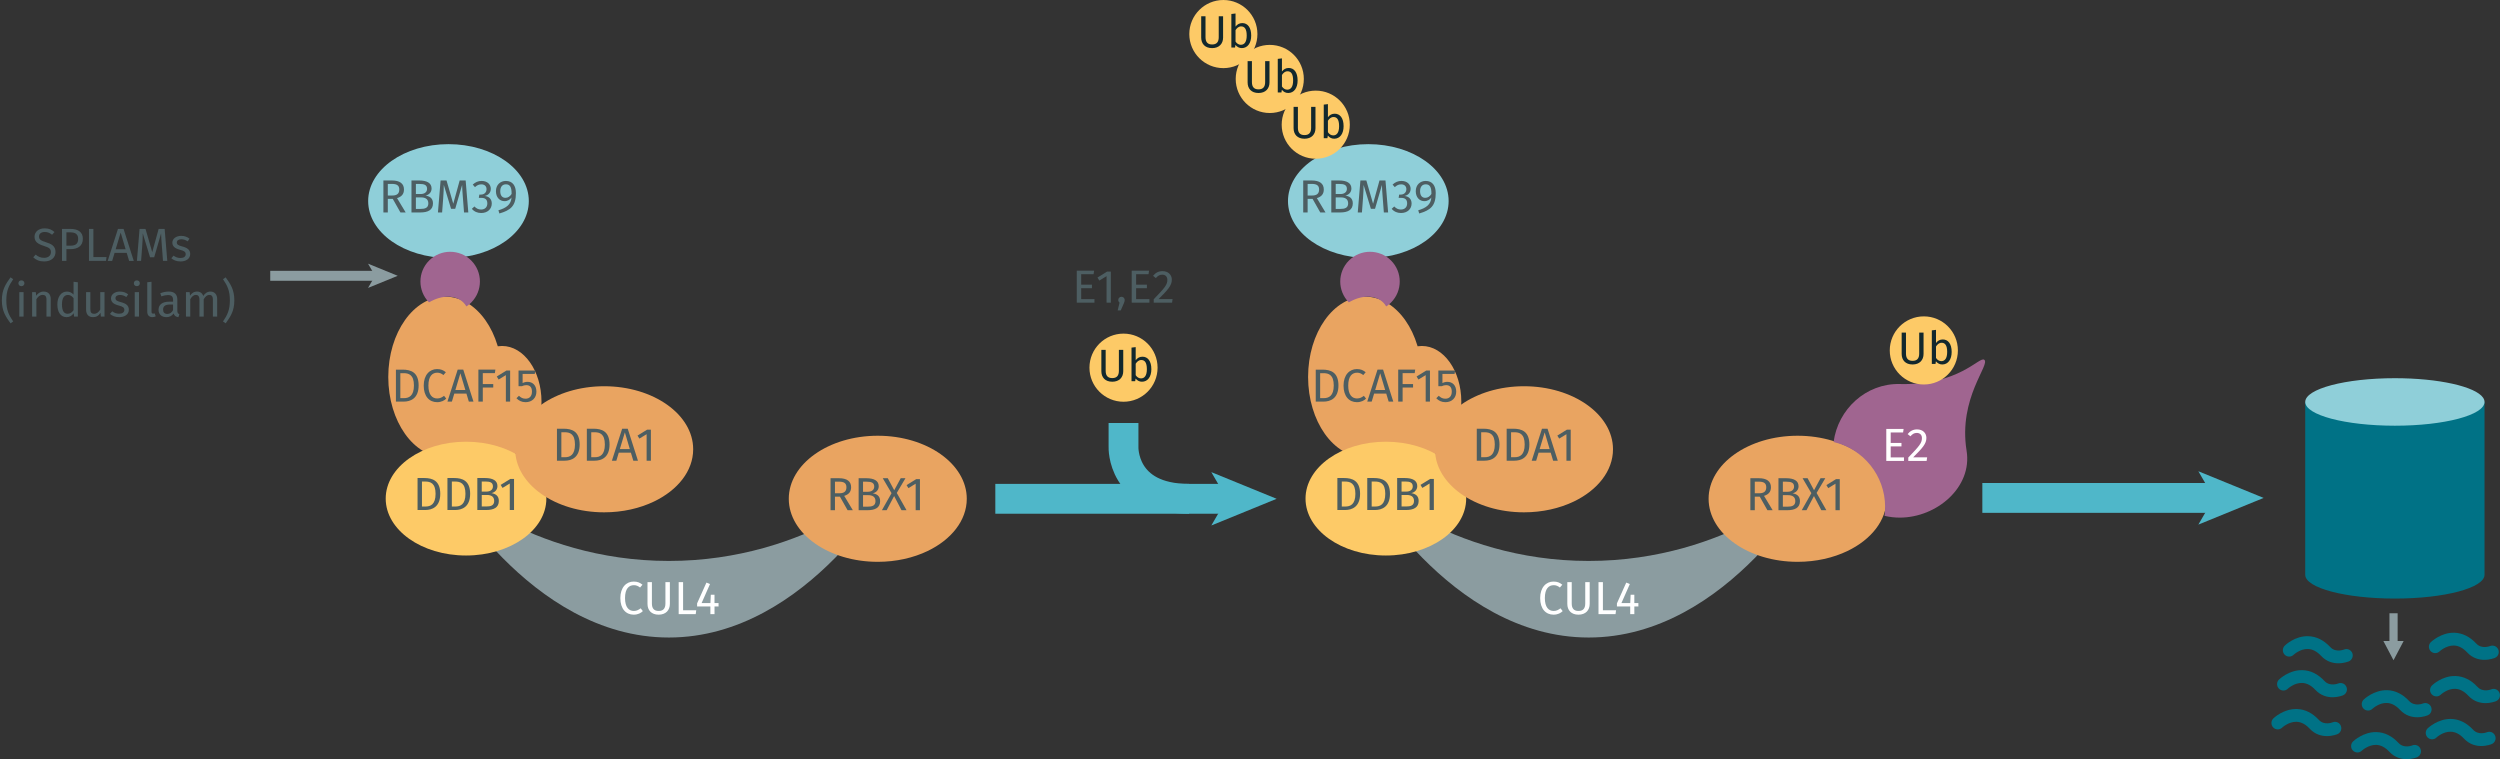 <?xml version="1.0" encoding="UTF-8"?><svg id="Calque_1" xmlns="http://www.w3.org/2000/svg" xmlns:xlink="http://www.w3.org/1999/xlink" viewBox="0 0 754.144 228.997"><rect x="0" y="0" width="754.144" height="228.997" fill="#333333" stroke="none"/><defs><symbol id="assay-proteasome2" viewBox="0 0 36.129 59.608"><g><polygon points="19.952 41.122 19.952 36.78 18.658 36.78 18.658 41.122 17.699 41.122 19.3 44.129 20.9 41.122 19.952 41.122" fill="#8b9ca0"/><path d="M33.673,44.065c-.842,0-1.866-.243-2.731-1.161-.654-.695-1.355-1.057-2.083-1.077-1.25-.029-2.262,.903-2.272,.912-.399,.382-1.032,.366-1.414-.033-.381-.399-.366-1.032,.033-1.414,.065-.062,1.626-1.521,3.707-1.465,1.28,.034,2.453,.608,3.485,1.705,.84,.892,2.115,.399,2.169,.378,.509-.203,1.092,.042,1.3,.55,.207,.508-.03,1.087-.536,1.299-.054,.023-.75,.305-1.657,.305Z" fill="#007286"/><path d="M33.857,50.838c-.842,0-1.866-.243-2.731-1.161-.654-.695-1.355-1.057-2.083-1.077-1.254-.037-2.262,.903-2.272,.912-.4,.382-1.033,.366-1.414-.033-.381-.399-.367-1.032,.033-1.414,.065-.062,1.627-1.533,3.707-1.465,1.28,.034,2.453,.608,3.485,1.705,.858,.911,2.148,.387,2.161,.381,.51-.212,1.095,.028,1.308,.537,.213,.51-.028,1.095-.537,1.308-.054,.023-.75,.305-1.657,.305Z" fill="#007286"/><path d="M23.054,53.051c-.842,0-1.866-.243-2.731-1.161-.654-.695-1.355-1.057-2.083-1.076-1.234-.05-2.262,.903-2.272,.912-.4,.382-1.032,.366-1.414-.033-.381-.399-.366-1.032,.033-1.414,.065-.062,1.622-1.51,3.707-1.465,1.28,.034,2.453,.608,3.485,1.705,.84,.892,2.115,.4,2.169,.378,.51-.201,1.093,.042,1.3,.55,.207,.508-.03,1.087-.537,1.299-.054,.023-.75,.305-1.657,.305Z" fill="#007286"/><path d="M33.173,57.55c-.842,0-1.866-.243-2.731-1.161-.654-.695-1.355-1.057-2.083-1.076-1.244-.044-2.262,.903-2.272,.912-.4,.381-1.033,.366-1.414-.033-.381-.399-.366-1.032,.033-1.414,.065-.062,1.626-1.511,3.707-1.465,1.28,.034,2.453,.608,3.485,1.705,.84,.892,2.115,.4,2.169,.378,.51-.202,1.093,.042,1.3,.55s-.03,1.087-.537,1.299c-.054,.023-.75,.305-1.657,.305Z" fill="#007286"/><path d="M21.372,59.608c-.842,0-1.866-.243-2.731-1.161-.654-.695-1.355-1.057-2.083-1.076-1.24-.027-2.262,.903-2.272,.912-.4,.381-1.032,.366-1.414-.033s-.366-1.032,.033-1.414c.065-.062,1.606-1.513,3.707-1.465,1.28,.034,2.453,.608,3.485,1.705,.858,.912,2.148,.387,2.161,.382,.51-.214,1.095,.028,1.308,.537,.213,.51-.028,1.095-.537,1.308-.054,.023-.75,.305-1.657,.305Z" fill="#007286"/><path d="M8.776,55.997c-.842,0-1.866-.243-2.731-1.161-.654-.695-1.355-1.057-2.083-1.076-1.244-.032-2.262,.903-2.272,.912-.399,.382-1.032,.366-1.414-.033-.381-.399-.366-1.032,.033-1.414,.065-.062,1.61-1.519,3.707-1.465,1.28,.034,2.453,.608,3.485,1.705,.858,.912,2.148,.387,2.161,.382,.51-.214,1.095,.028,1.308,.537,.213,.51-.028,1.095-.537,1.308-.054,.023-.75,.305-1.657,.305Z" fill="#007286"/><path d="M9.668,49.919c-.842,0-1.866-.243-2.731-1.161-.654-.695-1.355-1.057-2.083-1.077-1.246-.045-2.262,.903-2.272,.912-.4,.381-1.032,.366-1.414-.033-.381-.399-.366-1.032,.033-1.414,.065-.062,1.616-1.528,3.707-1.465,1.28,.034,2.453,.608,3.485,1.705,.84,.892,2.115,.4,2.169,.378,.51-.201,1.093,.042,1.3,.55s-.03,1.087-.537,1.299c-.054,.023-.75,.305-1.657,.305Z" fill="#007286"/><path d="M10.582,44.608c-.842,0-1.866-.243-2.731-1.161-.654-.695-1.355-1.057-2.083-1.076-1.237-.046-2.262,.903-2.272,.912-.399,.382-1.032,.366-1.414-.033-.381-.399-.366-1.032,.033-1.414,.065-.062,1.606-1.537,3.707-1.465,1.28,.034,2.453,.608,3.485,1.705,.858,.912,2.148,.387,2.161,.382,.51-.214,1.095,.028,1.308,.537,.213,.51-.028,1.095-.537,1.308-.054,.023-.75,.305-1.657,.305Z" fill="#007286"/><path d="M5.342,3.717V30.762c0,2.053,6.346,3.717,14.173,3.717s14.173-1.664,14.173-3.717V3.717H5.342Z" fill="#007286"/><path d="M33.688,3.717c0,2.053-6.346,3.717-14.173,3.717S5.342,5.77,5.342,3.717,11.687,0,19.515,0c.859,0,1.7,.02,2.517,.058,6.627,.312,11.656,1.831,11.656,3.659Z" fill="#8fcfd9"/></g></symbol><symbol id="assay-protein-orange" viewBox="0 0 34.327 48.46"><path d="M34.327,24.23c0,13.382-7.684,24.23-17.164,24.23S0,37.612,0,24.23,7.684,0,17.164,0c5.917,0,11.134,4.226,14.22,10.657,1.858,3.872,2.944,8.544,2.944,13.573Z" fill="#e9a461"/></symbol><symbol id="assay-ubiquitin" viewBox="0 0 30 30"><g><path d="M30,15c0,8.284-6.716,15-15,15S0,23.284,0,15,6.716,0,15,0c4.142,0,7.892,1.679,10.607,4.393s4.393,6.464,4.393,10.607Z" fill="#fdca67"/><g><path d="M14.883,16.524c0,2.741-1.74,4.661-4.841,4.661-3.141,0-4.801-1.92-4.801-4.661V7.162h1.9v9.222c0,2.141,.939,3.201,2.9,3.201,1.98,0,2.921-1.06,2.921-3.201V7.162h1.92v9.362Z" fill="#12282d"/><path d="M27.263,15.664c0,3.301-1.58,5.521-4.141,5.521-1.16,0-2.08-.521-2.801-1.4l-.18,1.16h-1.62V6.162l1.84-.22v5.781c.721-.98,1.7-1.56,2.98-1.56,2.381,0,3.921,1.98,3.921,5.501Zm-1.98,0c0-3-.979-4.041-2.46-4.041-1.16,0-1.921,.8-2.461,1.64v5.041c.54,.84,1.381,1.42,2.32,1.42,1.541,0,2.601-1.18,2.601-4.061Z" fill="#12282d"/></g></g></symbol><symbol id="compound-purple" viewBox="0 0 39.689 39.685"><path d="M19.992,0C17.579,9.427,11.186,16.164,3.677,16.164c-1.111,0-2.195-.153-3.248-.435-.28,1.327-.429,2.701-.429,4.111,0,10.96,8.885,19.844,19.844,19.844s19.844-8.884,19.844-19.844S30.884,.08,19.992,0Z" fill="#a06590"/></symbol><symbol id="enzyme-purple" viewBox="0 0 29.75 31.064"><path d="M19.634,2.078c0-.586,.042-1.163,.117-1.729-.965-.226-1.969-.349-3.003-.349C9.503,0,2.476,5.966,3.63,13.118,5.316,23.566-1.156,30.12,.184,31.013c.968,.645,4.983-5.064,16.564-4.776,6.657,.165,12.155-4.962,13.001-11.39-5.797-1.358-10.116-6.558-10.116-12.769Z" fill="#a06590"/></symbol><symbol id="protein-double_2" viewBox="0 0 46.22 48.46"><g><ellipse cx="17.164" cy="24.23" rx="17.164" ry="24.23" fill="#e9a461"/><ellipse cx="34.328" cy="31.672" rx="11.892" ry="16.788" fill="#e9a461"/></g></symbol><symbol id="protein-ovoid-blue" viewBox="0 0 34.327 48.46"><ellipse cx="17.164" cy="24.23" rx="17.164" ry="24.23" fill="#8fcfd9"/></symbol><symbol id="protein2" viewBox="0 0 34.327 48.46"><ellipse cx="17.164" cy="24.23" rx="17.164" ry="24.23" fill="#fdca67"/></symbol></defs><path d="M270.353,144.263s-26.289,48.05-68.586,48.05-68.586-48.05-68.586-48.05c0,0,26.289,24.95,68.586,24.95s68.586-24.95,68.586-24.95Z" fill="#8b9ca0"/><use width="36.129" height="59.608" transform="translate(685.197 114.085) scale(1.908 1.928)" xlink:href="#assay-proteasome2"/><g><path d="M16.438,70.004l-.729,.812c-.729-.588-1.4-.84-2.199-.84-.967,0-1.736,.448-1.736,1.373,0,.812,.378,1.204,2.114,1.736,1.541,.477,2.858,1.079,2.858,2.928,0,1.681-1.275,2.857-3.446,2.857-1.387,0-2.479-.462-3.277-1.246l.728-.812c.729,.588,1.485,.966,2.536,.966,1.135,0,2.073-.56,2.073-1.723,0-.938-.448-1.358-2.088-1.863-1.877-.574-2.857-1.288-2.857-2.787,0-1.485,1.261-2.521,3.04-2.521,1.33,0,2.171,.393,2.983,1.121Z" fill="#4d5e62"/><path d="M24.993,72.034c0,2.214-1.611,3.124-3.74,3.124h-1.219v3.544h-1.331v-9.651h2.536c2.325,0,3.754,.953,3.754,2.983Zm-1.415,.015c0-1.443-.925-1.961-2.354-1.961h-1.19v4.02h1.163c1.429,0,2.381-.42,2.381-2.059Z" fill="#4d5e62"/><path d="M28.168,77.539h3.964l-.153,1.163h-5.142v-9.651h1.331v8.488Z" fill="#4d5e62"/><path d="M38.222,76.28h-3.656l-.729,2.423h-1.345l3.096-9.651h1.681l3.082,9.651h-1.4l-.729-2.423Zm-.322-1.079l-1.499-5.043-1.513,5.043h3.012Z" fill="#4d5e62"/><path d="M50.46,78.702h-1.289l-.336-4.356c-.126-1.513-.224-3.138-.238-3.937l-2.087,7.2h-1.246l-2.199-7.214c0,1.135-.07,2.634-.183,4.049l-.322,4.258h-1.261l.799-9.651h1.793l2.031,7.018,1.933-7.018h1.808l.798,9.651Z" fill="#4d5e62"/><path d="M57.163,71.992l-.546,.812c-.658-.42-1.232-.63-1.919-.63-.841,0-1.359,.378-1.359,.967,0,.602,.393,.882,1.583,1.19,1.556,.392,2.452,1.009,2.452,2.297,0,1.541-1.415,2.241-2.914,2.241-1.247,0-2.144-.406-2.787-.967l.686-.784c.589,.448,1.275,.715,2.073,.715,.967,0,1.583-.421,1.583-1.121,0-.729-.364-1.009-1.793-1.387-1.597-.42-2.227-1.106-2.227-2.143,0-1.177,1.134-2.031,2.661-2.031,1.036,0,1.807,.308,2.507,.84Z" fill="#4d5e62"/><path d="M3.979,84.226c-1.261,1.863-2.073,3.362-2.073,6.374s.812,4.51,2.073,6.373l-.812,.561c-1.373-1.947-2.605-3.614-2.605-6.934s1.232-4.987,2.605-6.934l.812,.56Z" fill="#4d5e62"/><path d="M7.365,85.459c0,.49-.364,.868-.91,.868-.532,0-.896-.378-.896-.868,0-.505,.364-.883,.896-.883,.546,0,.91,.378,.91,.883Zm-.252,10.043h-1.288v-7.382h1.288v7.382Z" fill="#4d5e62"/><path d="M15.305,90.207v5.295h-1.288v-5.112c0-1.107-.448-1.43-1.163-1.43-.826,0-1.387,.519-1.877,1.303v5.239h-1.288v-7.382h1.106l.112,1.093c.504-.757,1.288-1.261,2.255-1.261,1.358,0,2.143,.854,2.143,2.255Z" fill="#4d5e62"/><path d="M23.481,85.151v10.352h-1.135l-.126-1.022c-.476,.742-1.219,1.19-2.129,1.19-1.793,0-2.787-1.526-2.787-3.824,0-2.255,1.092-3.894,2.899-3.894,.868,0,1.499,.392,1.989,.91v-3.866l1.288,.154Zm-1.288,8.404v-3.613c-.463-.589-.981-.967-1.709-.967-1.107,0-1.793,.925-1.793,2.844,0,1.946,.616,2.829,1.681,2.829,.826,0,1.331-.406,1.821-1.093Z" fill="#4d5e62"/><path d="M31.531,95.502h-1.106l-.099-1.148c-.56,.896-1.246,1.316-2.297,1.316-1.289,0-2.059-.812-2.059-2.255v-5.295h1.288v5.154c0,1.009,.336,1.387,1.135,1.387s1.4-.532,1.849-1.274v-5.267h1.289v7.382Z" fill="#4d5e62"/><path d="M38.656,88.792l-.546,.812c-.658-.42-1.232-.63-1.919-.63-.841,0-1.358,.378-1.358,.967,0,.602,.392,.882,1.582,1.19,1.555,.392,2.451,1.008,2.451,2.297,0,1.541-1.414,2.241-2.913,2.241-1.247,0-2.144-.406-2.787-.967l.686-.784c.589,.448,1.275,.715,2.073,.715,.967,0,1.583-.421,1.583-1.121,0-.729-.364-1.009-1.793-1.387-1.597-.42-2.228-1.106-2.228-2.143,0-1.177,1.135-2.031,2.662-2.031,1.036,0,1.807,.308,2.507,.84Z" fill="#4d5e62"/><path d="M42.183,85.459c0,.49-.363,.868-.91,.868-.532,0-.896-.378-.896-.868,0-.505,.364-.883,.896-.883,.547,0,.91,.378,.91,.883Zm-.252,10.043h-1.288v-7.382h1.288v7.382Z" fill="#4d5e62"/><path d="M44.422,94.045v-8.895l1.288-.154v9.021c0,.392,.126,.588,.463,.588,.182,0,.336-.028,.476-.084l.336,.896c-.279,.154-.644,.252-1.022,.252-.938,0-1.54-.574-1.54-1.625Z" fill="#4d5e62"/><path d="M54.113,94.774l-.294,.896c-.742-.084-1.219-.378-1.443-1.106-.518,.771-1.303,1.106-2.199,1.106-1.471,0-2.353-.91-2.353-2.228,0-1.582,1.19-2.437,3.249-2.437h1.135v-.547c0-1.064-.518-1.456-1.54-1.456-.547,0-1.233,.14-1.989,.392l-.322-.938c.91-.336,1.723-.504,2.549-.504,1.779,0,2.592,.91,2.592,2.451v3.376c0,.645,.238,.854,.616,.994Zm-1.905-1.219v-1.694h-.966c-1.359,0-2.046,.504-2.046,1.513,0,.868,.435,1.33,1.275,1.33,.756,0,1.316-.378,1.736-1.148Z" fill="#4d5e62"/><path d="M65.511,90.207v5.295h-1.289v-5.112c0-1.107-.477-1.43-1.036-1.43-.799,0-1.233,.519-1.737,1.303v5.239h-1.289v-5.112c0-1.107-.476-1.43-1.036-1.43-.799,0-1.247,.519-1.737,1.303v5.239h-1.288v-7.382h1.106l.112,1.078c.49-.742,1.162-1.246,2.129-1.246,.91,0,1.583,.49,1.862,1.33,.533-.798,1.205-1.33,2.199-1.33,1.205,0,2.004,.868,2.004,2.255Z" fill="#4d5e62"/><path d="M70.688,90.6c0,3.319-1.233,4.986-2.605,6.934l-.812-.561c1.261-1.863,2.073-3.376,2.073-6.373s-.812-4.511-2.073-6.374l.812-.56c1.372,1.946,2.605,3.613,2.605,6.934Z" fill="#4d5e62"/></g><g><path d="M329.886,82.714h-3.74v3.152h3.25v1.064h-3.25v3.306h4.006v1.064h-5.337v-9.651h5.226l-.154,1.064Z" fill="#4d5e62"/><path d="M335.093,91.301h-1.289v-7.998l-2.185,1.33-.561-.91,2.899-1.793h1.135v9.371Z" fill="#4d5e62"/><path d="M339.277,90.489c0,.309-.07,.588-.252,.994l-.938,2.144h-.925l.561-2.325c-.238-.182-.393-.477-.393-.812,0-.532,.42-.967,.967-.967,.561,0,.98,.435,.98,.967Z" fill="#4d5e62"/><path d="M346.462,82.714h-3.74v3.152h3.25v1.064h-3.25v3.306h4.006v1.064h-5.337v-9.651h5.226l-.154,1.064Z" fill="#4d5e62"/><path d="M353.488,84.354c0,1.75-1.12,2.997-3.992,5.869h4.217l-.154,1.078h-5.533v-1.022c3.307-3.446,4.118-4.343,4.118-5.869,0-.98-.63-1.555-1.54-1.555-.785,0-1.303,.308-1.934,1.022l-.84-.673c.756-.938,1.666-1.414,2.843-1.414,1.724,0,2.815,1.106,2.815,2.563Z" fill="#4d5e62"/></g><use width="30" height="30" transform="translate(328.642 100.638) scale(.685)" xlink:href="#assay-ubiquitin"/><g><line x1="597.989" y1="150.202" x2="668.866" y2="150.202" fill="none" stroke="#4fb7c9" stroke-miterlimit="10" stroke-width="9"/><polygon points="682.846 150.202 663.147 158.252 667.821 150.202 663.147 142.155 682.846 150.202" fill="#4fb7c9"/></g><g><g><line x1="300.246" y1="150.468" x2="371.124" y2="150.468" fill="none" stroke="#4fb7c9" stroke-miterlimit="10" stroke-width="9"/><polygon points="385.104 150.468 365.404 158.517 370.079 150.468 365.404 142.42 385.104 150.468" fill="#4fb7c9"/></g><path d="M358.681,150.468c-20.41,0-19.766-15.659-19.766-15.659v-7.198" fill="none" stroke="#4fb7c9" stroke-miterlimit="10" stroke-width="9"/></g><use width="34.327" height="48.46" transform="translate(111.059 77.812) rotate(-90)" xlink:href="#protein-ovoid-blue"/><use width="46.22" height="48.46" transform="translate(117.126 89.482)" xlink:href="#protein-double_2"/><use width="34.327" height="48.46" transform="translate(116.351 167.573) rotate(-90)" xlink:href="#protein2"/><g><path d="M118.485,59.999h-1.499v4.09h-1.331v-9.651h2.536c2.409,0,3.67,.925,3.67,2.731,0,1.359-.701,2.171-2.088,2.592l2.605,4.328h-1.582l-2.312-4.09Zm-.154-1.022c1.345,0,2.115-.505,2.115-1.808,0-1.204-.687-1.694-2.27-1.694h-1.19v3.502h1.345Z" fill="#4d5e62"/><path d="M130.611,61.344c0,2.045-1.583,2.745-3.824,2.745h-2.662v-9.651h2.283c2.382,0,3.782,.757,3.782,2.438,0,1.19-.868,1.919-1.807,2.115,1.12,.196,2.228,.714,2.228,2.354Zm-5.155-5.855v3.04h1.457c1.078,0,1.919-.533,1.919-1.556,0-1.19-.854-1.484-2.283-1.484h-1.093Zm3.754,5.855c0-1.359-1.009-1.793-2.171-1.793h-1.583v3.474h1.331c1.4,0,2.423-.28,2.423-1.681Z" fill="#4d5e62"/><path d="M141.266,64.089h-1.288l-.337-4.356c-.126-1.513-.224-3.138-.238-3.937l-2.087,7.2h-1.246l-2.199-7.214c0,1.135-.07,2.634-.183,4.049l-.322,4.258h-1.261l.799-9.651h1.793l2.031,7.018,1.933-7.018h1.808l.798,9.651Z" fill="#4d5e62"/><path d="M148.054,56.959c0,1.19-.77,1.905-1.82,2.157,1.177,.112,2.115,.854,2.115,2.27,0,1.639-1.247,2.871-3.194,2.871-1.12,0-2.101-.406-2.815-1.261l.771-.714c.616,.644,1.247,.924,2.003,.924,1.177,0,1.892-.729,1.892-1.835,0-1.288-.729-1.681-1.863-1.681h-.7l.154-.994h.476c.925,0,1.695-.561,1.695-1.653,0-.883-.616-1.429-1.555-1.429-.743,0-1.303,.252-1.934,.841l-.672-.771c.798-.742,1.667-1.106,2.675-1.106,1.793,0,2.773,1.12,2.773,2.381Z" fill="#4d5e62"/><path d="M155.628,58.22c0,3.88-1.541,5.183-4.986,6.178l-.294-.967c2.353-.673,3.852-1.751,3.95-3.866-.406,.63-1.149,1.12-2.102,1.12-1.457,0-2.592-1.148-2.592-3.011,0-1.962,1.373-3.096,2.998-3.096,2.018,0,3.025,1.442,3.025,3.642Zm-1.303,.294c.042-2.115-.532-2.913-1.694-2.913-1.093,0-1.724,.756-1.724,2.101s.645,1.976,1.556,1.976c.798,0,1.4-.448,1.862-1.163Z" fill="#4d5e62"/></g><g><path d="M126.282,116.278c0,3.938-2.451,4.875-4.538,4.875h-2.312v-9.65h2.018c2.465,0,4.832,.77,4.832,4.775Zm-5.519-3.711v7.535h1.079c1.513,0,3.025-.645,3.025-3.824,0-3.264-1.583-3.711-3.124-3.711h-.98Z" fill="#4d5e62"/><path d="M134.5,112.285l-.729,.855c-.603-.49-1.19-.715-1.863-.715-1.456,0-2.675,.98-2.675,3.895,0,2.787,1.162,3.881,2.661,3.881,.91,0,1.513-.393,2.059-.799l.659,.84c-.532,.547-1.457,1.078-2.76,1.078-2.34,0-4.034-1.75-4.034-5s1.821-4.986,4.006-4.986c1.219,0,1.905,.336,2.676,.951Z" fill="#4d5e62"/><path d="M140.701,118.731h-3.656l-.729,2.422h-1.345l3.096-9.65h1.681l3.082,9.65h-1.4l-.729-2.422Zm-.322-1.08l-1.499-5.043-1.513,5.043h3.012Z" fill="#4d5e62"/><path d="M144.31,111.502h5.127l-.154,1.064h-3.642v3.291h3.151v1.051h-3.151v4.244h-1.331v-9.65Z" fill="#4d5e62"/><path d="M153.888,121.153h-1.289v-7.998l-2.185,1.33-.561-.91,2.899-1.793h1.135v9.371Z" fill="#4d5e62"/><path d="M161.308,112.791h-3.655v2.758c.49-.252,.994-.363,1.498-.363,1.583,0,2.662,1.107,2.662,2.969s-1.303,3.166-3.25,3.166c-1.19,0-2.045-.447-2.773-1.189l.756-.742c.589,.588,1.191,.881,2.004,.881,1.177,0,1.919-.77,1.919-2.143,0-1.443-.742-1.947-1.709-1.947-.505,0-.883,.113-1.331,.322h-1.009v-4.721h5.071l-.183,1.01Z" fill="#4d5e62"/></g><g><path d="M132.808,148.975c0,3.936-2.451,4.875-4.538,4.875h-2.312v-9.652h2.018c2.465,0,4.832,.771,4.832,4.777Zm-5.519-3.713v7.537h1.079c1.513,0,3.025-.645,3.025-3.824,0-3.264-1.583-3.713-3.124-3.713h-.98Z" fill="#4d5e62"/><path d="M141.823,148.975c0,3.936-2.451,4.875-4.538,4.875h-2.312v-9.652h2.018c2.465,0,4.832,.771,4.832,4.777Zm-5.519-3.713v7.537h1.079c1.513,0,3.025-.645,3.025-3.824,0-3.264-1.583-3.713-3.124-3.713h-.98Z" fill="#4d5e62"/><path d="M150.477,151.104c0,2.045-1.583,2.746-3.824,2.746h-2.662v-9.652h2.283c2.382,0,3.782,.758,3.782,2.438,0,1.191-.868,1.92-1.807,2.115,1.12,.197,2.228,.715,2.228,2.354Zm-5.155-5.855v3.041h1.457c1.078,0,1.919-.533,1.919-1.557,0-1.189-.854-1.484-2.283-1.484h-1.093Zm3.754,5.855c0-1.359-1.009-1.793-2.171-1.793h-1.583v3.475h1.331c1.4,0,2.423-.281,2.423-1.682Z" fill="#4d5e62"/><path d="M155.065,153.85h-1.289v-7.998l-2.185,1.33-.561-.91,2.899-1.793h1.135v9.371Z" fill="#4d5e62"/></g><use width="39.689" height="39.685" transform="translate(135.802 97.605) rotate(-135) scale(.452)" xlink:href="#compound-purple"/><g><line x1="81.519" y1="83.197" x2="113.621" y2="83.197" fill="none" stroke="#8b9ca0" stroke-miterlimit="10" stroke-width="3"/><polygon points="119.975 83.197 111.021 86.856 113.146 83.197 111.021 79.539 119.975 83.197" fill="#8b9ca0"/></g><use width="34.327" height="48.46" transform="translate(209.102 116.512) rotate(90) scale(1.108)" xlink:href="#assay-protein-orange"/><g><path d="M174.858,134.101c0,3.937-2.451,4.875-4.538,4.875h-2.312v-9.651h2.018c2.465,0,4.832,.771,4.832,4.776Zm-5.519-3.712v7.536h1.079c1.513,0,3.025-.645,3.025-3.824,0-3.264-1.583-3.712-3.124-3.712h-.98Z" fill="#4d5e62"/><path d="M183.874,134.101c0,3.937-2.451,4.875-4.538,4.875h-2.312v-9.651h2.018c2.465,0,4.832,.771,4.832,4.776Zm-5.519-3.712v7.536h1.079c1.513,0,3.025-.645,3.025-3.824,0-3.264-1.583-3.712-3.124-3.712h-.98Z" fill="#4d5e62"/><path d="M190.313,136.553h-3.656l-.729,2.423h-1.345l3.096-9.651h1.681l3.082,9.651h-1.4l-.729-2.423Zm-.322-1.079l-1.499-5.043-1.513,5.043h3.012Z" fill="#4d5e62"/><path d="M196.346,138.976h-1.289v-7.998l-2.185,1.33-.561-.91,2.899-1.793h1.135v9.371Z" fill="#4d5e62"/></g><use width="34.327" height="48.46" transform="translate(291.634 131.444) rotate(90) scale(1.108)" xlink:href="#assay-protein-orange"/><g><path d="M253.371,149.819h-1.499v4.09h-1.331v-9.652h2.536c2.409,0,3.67,.926,3.67,2.732,0,1.359-.701,2.17-2.088,2.592l2.605,4.328h-1.582l-2.312-4.09Zm-.154-1.023c1.345,0,2.115-.504,2.115-1.807,0-1.205-.687-1.695-2.27-1.695h-1.19v3.502h1.345Z" fill="#4d5e62"/><path d="M265.497,151.162c0,2.045-1.583,2.746-3.824,2.746h-2.662v-9.652h2.283c2.382,0,3.782,.758,3.782,2.438,0,1.191-.868,1.92-1.807,2.115,1.12,.197,2.228,.715,2.228,2.354Zm-5.155-5.855v3.041h1.457c1.078,0,1.919-.533,1.919-1.557,0-1.189-.854-1.484-2.283-1.484h-1.093Zm3.754,5.855c0-1.359-1.009-1.793-2.171-1.793h-1.583v3.475h1.331c1.4,0,2.423-.281,2.423-1.682Z" fill="#4d5e62"/><path d="M273.463,153.909h-1.513l-2.228-4.273-2.255,4.273h-1.429l2.899-5.141-2.647-4.512h1.513l1.947,3.629,1.961-3.629h1.429l-2.619,4.441,2.941,5.211Z" fill="#4d5e62"/><path d="M277.507,153.909h-1.289v-7.998l-2.185,1.33-.561-.91,2.899-1.793h1.135v9.371Z" fill="#4d5e62"/></g><g><path d="M193.812,176.384l-.729,.854c-.603-.49-1.19-.714-1.863-.714-1.456,0-2.675,.98-2.675,3.894,0,2.788,1.162,3.881,2.661,3.881,.91,0,1.513-.393,2.059-.799l.659,.841c-.532,.546-1.457,1.078-2.76,1.078-2.34,0-4.034-1.751-4.034-5.001s1.821-4.986,4.006-4.986c1.219,0,1.905,.336,2.676,.952Z" fill="#fff"/><path d="M202.073,182.156c0,1.919-1.219,3.264-3.391,3.264-2.199,0-3.361-1.345-3.361-3.264v-6.556h1.331v6.458c0,1.498,.658,2.241,2.03,2.241,1.387,0,2.046-.743,2.046-2.241v-6.458h1.345v6.556Z" fill="#fff"/><path d="M206.059,184.088h3.964l-.153,1.163h-5.142v-9.651h1.331v8.488Z" fill="#fff"/><path d="M216.758,182.94h-1.219v2.312h-1.247v-2.312h-4.006v-.924l2.815-6.275,1.078,.448-2.535,5.729h2.661l.112-2.521h1.121v2.521h1.219v1.022Z" fill="#fff"/></g><path d="M547.824,144.263s-26.289,48.05-68.586,48.05-68.586-48.05-68.586-48.05c0,0,26.289,24.95,68.586,24.95s68.586-24.95,68.586-24.95Z" fill="#8b9ca0"/><use width="34.327" height="48.46" transform="translate(388.53 77.812) rotate(-90)" xlink:href="#protein-ovoid-blue"/><use width="46.22" height="48.46" transform="translate(394.596 89.482)" xlink:href="#protein-double_2"/><use width="34.327" height="48.46" transform="translate(393.822 167.573) rotate(-90)" xlink:href="#protein2"/><g><path d="M395.956,59.999h-1.499v4.09h-1.331v-9.651h2.536c2.409,0,3.67,.925,3.67,2.731,0,1.359-.701,2.171-2.088,2.592l2.605,4.328h-1.582l-2.312-4.09Zm-.154-1.022c1.345,0,2.115-.505,2.115-1.808,0-1.204-.687-1.694-2.27-1.694h-1.19v3.502h1.345Z" fill="#4d5e62"/><path d="M408.082,61.344c0,2.045-1.583,2.745-3.824,2.745h-2.662v-9.651h2.283c2.382,0,3.782,.757,3.782,2.438,0,1.19-.868,1.919-1.807,2.115,1.12,.196,2.228,.714,2.228,2.354Zm-5.155-5.855v3.04h1.457c1.078,0,1.919-.533,1.919-1.556,0-1.19-.854-1.484-2.283-1.484h-1.093Zm3.754,5.855c0-1.359-1.009-1.793-2.171-1.793h-1.583v3.474h1.331c1.4,0,2.423-.28,2.423-1.681Z" fill="#4d5e62"/><path d="M418.736,64.089h-1.288l-.337-4.356c-.126-1.513-.224-3.138-.238-3.937l-2.087,7.2h-1.246l-2.199-7.214c0,1.135-.07,2.634-.183,4.049l-.322,4.258h-1.261l.799-9.651h1.793l2.031,7.018,1.933-7.018h1.808l.798,9.651Z" fill="#4d5e62"/><path d="M425.524,56.959c0,1.19-.77,1.905-1.82,2.157,1.177,.112,2.115,.854,2.115,2.27,0,1.639-1.247,2.871-3.194,2.871-1.12,0-2.101-.406-2.815-1.261l.771-.714c.616,.644,1.247,.924,2.003,.924,1.177,0,1.892-.729,1.892-1.835,0-1.288-.729-1.681-1.863-1.681h-.7l.154-.994h.476c.925,0,1.695-.561,1.695-1.653,0-.883-.616-1.429-1.555-1.429-.743,0-1.303,.252-1.934,.841l-.672-.771c.798-.742,1.667-1.106,2.675-1.106,1.793,0,2.773,1.12,2.773,2.381Z" fill="#4d5e62"/><path d="M433.099,58.22c0,3.88-1.541,5.183-4.986,6.178l-.294-.967c2.353-.673,3.852-1.751,3.95-3.866-.406,.63-1.149,1.12-2.102,1.12-1.457,0-2.592-1.148-2.592-3.011,0-1.962,1.373-3.096,2.998-3.096,2.018,0,3.025,1.442,3.025,3.642Zm-1.303,.294c.042-2.115-.532-2.913-1.694-2.913-1.093,0-1.724,.756-1.724,2.101s.645,1.976,1.556,1.976c.798,0,1.4-.448,1.862-1.163Z" fill="#4d5e62"/></g><g><path d="M403.752,116.278c0,3.938-2.451,4.875-4.538,4.875h-2.312v-9.65h2.018c2.465,0,4.832,.77,4.832,4.775Zm-5.519-3.711v7.535h1.079c1.513,0,3.025-.645,3.025-3.824,0-3.264-1.583-3.711-3.124-3.711h-.98Z" fill="#4d5e62"/><path d="M411.97,112.285l-.729,.855c-.603-.49-1.19-.715-1.863-.715-1.456,0-2.675,.98-2.675,3.895,0,2.787,1.162,3.881,2.661,3.881,.91,0,1.513-.393,2.059-.799l.659,.84c-.532,.547-1.457,1.078-2.76,1.078-2.34,0-4.034-1.75-4.034-5s1.821-4.986,4.006-4.986c1.219,0,1.905,.336,2.676,.951Z" fill="#4d5e62"/><path d="M418.171,118.731h-3.656l-.729,2.422h-1.345l3.096-9.65h1.681l3.082,9.65h-1.4l-.729-2.422Zm-.322-1.08l-1.499-5.043-1.513,5.043h3.012Z" fill="#4d5e62"/><path d="M421.78,111.502h5.127l-.154,1.064h-3.642v3.291h3.151v1.051h-3.151v4.244h-1.331v-9.65Z" fill="#4d5e62"/><path d="M431.358,121.153h-1.289v-7.998l-2.185,1.33-.561-.91,2.899-1.793h1.135v9.371Z" fill="#4d5e62"/><path d="M438.778,112.791h-3.655v2.758c.49-.252,.994-.363,1.498-.363,1.583,0,2.662,1.107,2.662,2.969s-1.303,3.166-3.25,3.166c-1.19,0-2.045-.447-2.773-1.189l.756-.742c.589,.588,1.191,.881,2.004,.881,1.177,0,1.919-.77,1.919-2.143,0-1.443-.742-1.947-1.709-1.947-.505,0-.883,.113-1.331,.322h-1.009v-4.721h5.071l-.183,1.01Z" fill="#4d5e62"/></g><g><path d="M410.278,148.975c0,3.936-2.451,4.875-4.538,4.875h-2.312v-9.652h2.018c2.465,0,4.832,.771,4.832,4.777Zm-5.519-3.713v7.537h1.079c1.513,0,3.025-.645,3.025-3.824,0-3.264-1.583-3.713-3.124-3.713h-.98Z" fill="#4d5e62"/><path d="M419.294,148.975c0,3.936-2.451,4.875-4.538,4.875h-2.312v-9.652h2.018c2.465,0,4.832,.771,4.832,4.777Zm-5.519-3.713v7.537h1.079c1.513,0,3.025-.645,3.025-3.824,0-3.264-1.583-3.713-3.124-3.713h-.98Z" fill="#4d5e62"/><path d="M427.947,151.104c0,2.045-1.583,2.746-3.824,2.746h-2.662v-9.652h2.283c2.382,0,3.782,.758,3.782,2.438,0,1.191-.868,1.92-1.807,2.115,1.12,.197,2.228,.715,2.228,2.354Zm-5.155-5.855v3.041h1.457c1.078,0,1.919-.533,1.919-1.557,0-1.189-.854-1.484-2.283-1.484h-1.093Zm3.754,5.855c0-1.359-1.009-1.793-2.171-1.793h-1.583v3.475h1.331c1.4,0,2.423-.281,2.423-1.682Z" fill="#4d5e62"/><path d="M432.536,153.85h-1.289v-7.998l-2.185,1.33-.561-.91,2.899-1.793h1.135v9.371Z" fill="#4d5e62"/></g><use width="39.689" height="39.685" transform="translate(413.272 97.605) rotate(-135) scale(.452)" xlink:href="#compound-purple"/><use width="34.327" height="48.46" transform="translate(486.572 116.512) rotate(90) scale(1.108)" xlink:href="#assay-protein-orange"/><g><path d="M452.329,134.101c0,3.937-2.451,4.875-4.538,4.875h-2.312v-9.651h2.018c2.465,0,4.832,.771,4.832,4.776Zm-5.519-3.712v7.536h1.079c1.513,0,3.025-.645,3.025-3.824,0-3.264-1.583-3.712-3.124-3.712h-.98Z" fill="#4d5e62"/><path d="M461.345,134.101c0,3.937-2.451,4.875-4.538,4.875h-2.312v-9.651h2.018c2.465,0,4.832,.771,4.832,4.776Zm-5.519-3.712v7.536h1.079c1.513,0,3.025-.645,3.025-3.824,0-3.264-1.583-3.712-3.124-3.712h-.98Z" fill="#4d5e62"/><path d="M467.784,136.553h-3.656l-.729,2.423h-1.345l3.096-9.651h1.681l3.082,9.651h-1.4l-.729-2.423Zm-.322-1.079l-1.499-5.043-1.513,5.043h3.012Z" fill="#4d5e62"/><path d="M473.817,138.976h-1.289v-7.998l-2.185,1.33-.561-.91,2.899-1.793h1.135v9.371Z" fill="#4d5e62"/></g><use width="34.327" height="48.46" transform="translate(569.105 131.444) rotate(90) scale(1.108)" xlink:href="#assay-protein-orange"/><g><path d="M530.842,149.819h-1.499v4.09h-1.331v-9.652h2.536c2.409,0,3.67,.926,3.67,2.732,0,1.359-.701,2.17-2.088,2.592l2.605,4.328h-1.582l-2.312-4.09Zm-.154-1.023c1.345,0,2.115-.504,2.115-1.807,0-1.205-.687-1.695-2.27-1.695h-1.19v3.502h1.345Z" fill="#4d5e62"/><path d="M542.968,151.162c0,2.045-1.583,2.746-3.824,2.746h-2.662v-9.652h2.283c2.382,0,3.782,.758,3.782,2.438,0,1.191-.868,1.92-1.807,2.115,1.12,.197,2.228,.715,2.228,2.354Zm-5.155-5.855v3.041h1.457c1.078,0,1.919-.533,1.919-1.557,0-1.189-.854-1.484-2.283-1.484h-1.093Zm3.754,5.855c0-1.359-1.009-1.793-2.171-1.793h-1.583v3.475h1.331c1.4,0,2.423-.281,2.423-1.682Z" fill="#4d5e62"/><path d="M550.934,153.909h-1.513l-2.228-4.273-2.255,4.273h-1.429l2.899-5.141-2.647-4.512h1.513l1.947,3.629,1.961-3.629h1.429l-2.619,4.441,2.941,5.211Z" fill="#4d5e62"/><path d="M554.978,153.909h-1.289v-7.998l-2.185,1.33-.561-.91,2.899-1.793h1.135v9.371Z" fill="#4d5e62"/></g><g><path d="M471.283,176.384l-.729,.854c-.603-.49-1.19-.714-1.863-.714-1.456,0-2.675,.98-2.675,3.894,0,2.788,1.162,3.881,2.661,3.881,.91,0,1.513-.393,2.059-.799l.659,.841c-.532,.546-1.457,1.078-2.76,1.078-2.34,0-4.034-1.751-4.034-5.001s1.821-4.986,4.006-4.986c1.219,0,1.905,.336,2.676,.952Z" fill="#fff"/><path d="M479.544,182.156c0,1.919-1.219,3.264-3.391,3.264-2.199,0-3.361-1.345-3.361-3.264v-6.556h1.331v6.458c0,1.498,.658,2.241,2.03,2.241,1.387,0,2.046-.743,2.046-2.241v-6.458h1.345v6.556Z" fill="#fff"/><path d="M483.53,184.088h3.964l-.153,1.163h-5.142v-9.651h1.331v8.488Z" fill="#fff"/><path d="M494.229,182.94h-1.219v2.312h-1.247v-2.312h-4.006v-.924l2.815-6.275,1.078,.448-2.535,5.729h2.661l.112-2.521h1.121v2.521h1.219v1.022Z" fill="#fff"/></g><use width="30" height="30" transform="translate(386.631 27.336) scale(.685)" xlink:href="#assay-ubiquitin"/><use width="30" height="30" transform="translate(372.76 13.541) scale(.685)" xlink:href="#assay-ubiquitin"/><use width="30" height="30" transform="translate(358.761) scale(.685)" xlink:href="#assay-ubiquitin"/><use width="29.75" height="31.064" transform="translate(598.816 156.143) rotate(-180) scale(1.536)" xlink:href="#enzyme-purple"/><g><path d="M574.083,130.453h-3.74v3.152h3.25v1.064h-3.25v3.305h4.006v1.064h-5.337v-9.65h5.226l-.154,1.064Z" fill="#fff"/><path d="M581.11,132.092c0,1.75-1.12,2.998-3.991,5.869h4.216l-.154,1.078h-5.533v-1.021c3.307-3.447,4.118-4.344,4.118-5.869,0-.98-.63-1.555-1.54-1.555-.785,0-1.303,.307-1.934,1.021l-.84-.672c.756-.939,1.667-1.414,2.843-1.414,1.724,0,2.815,1.105,2.815,2.562Z" fill="#fff"/></g><use width="30" height="30" transform="translate(570.061 95.436) scale(.685)" xlink:href="#assay-ubiquitin"/></svg>